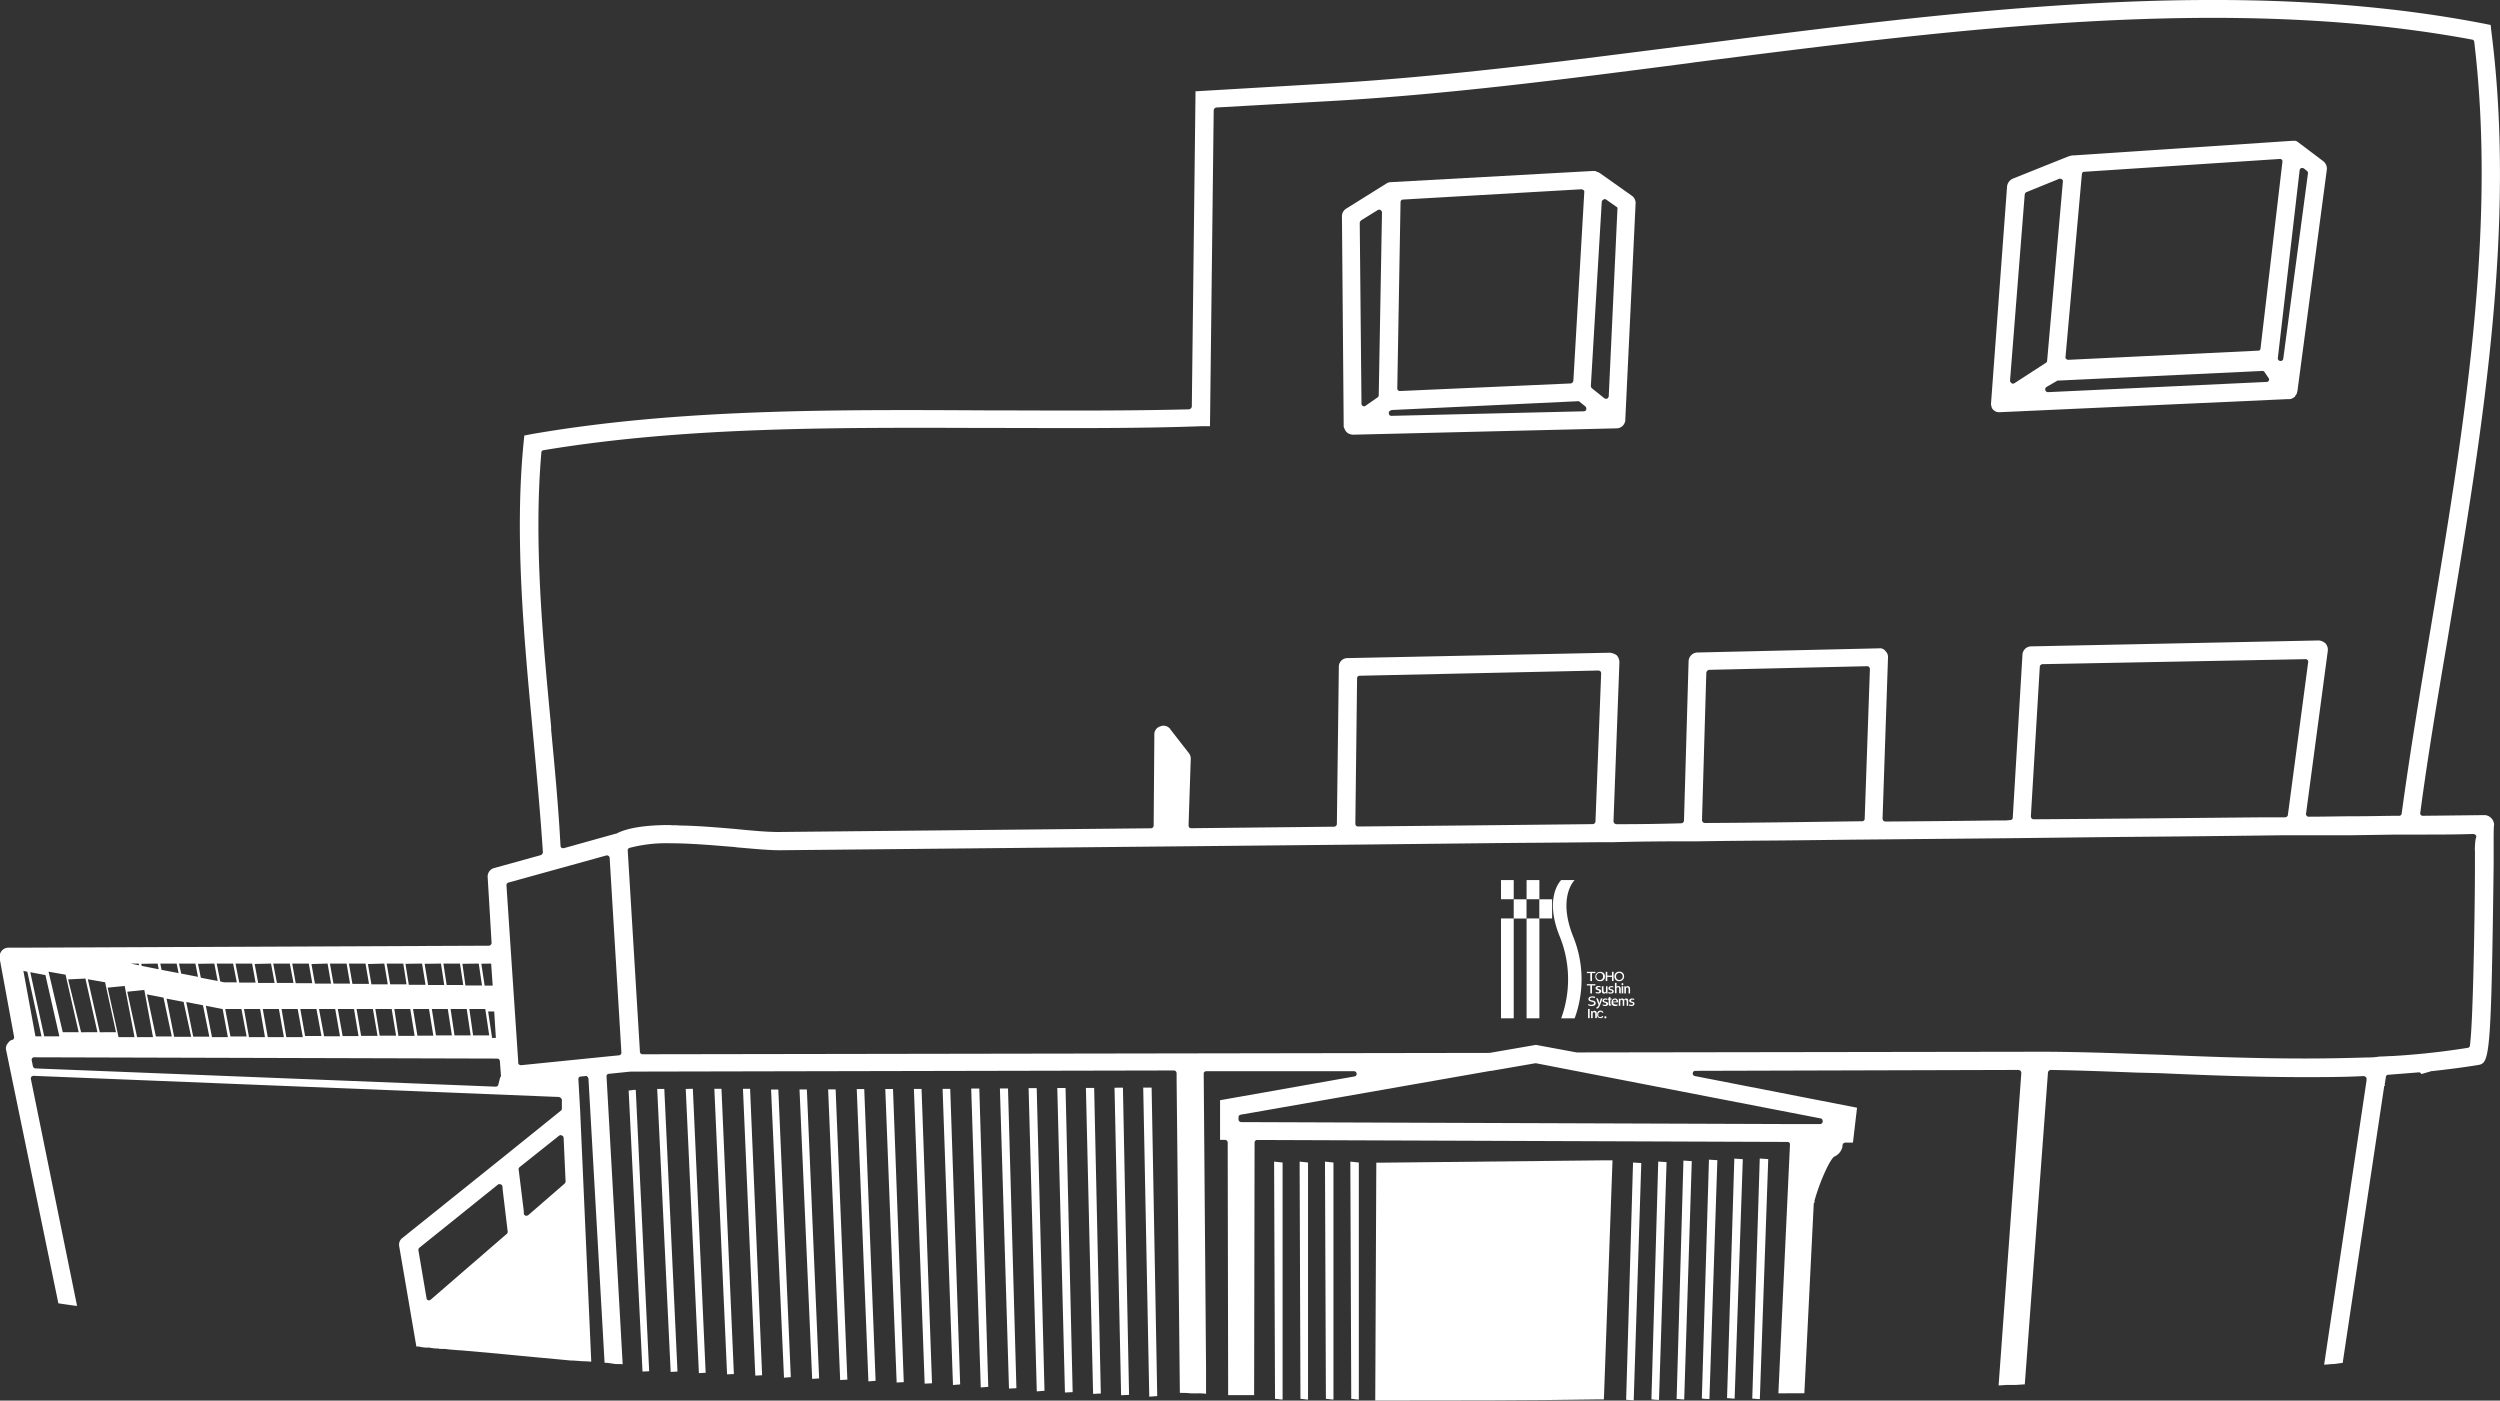 <svg xmlns="http://www.w3.org/2000/svg" viewBox="0 0 330.23 185.01"><rect x="0" y="0" width="330.23" height="185.01" fill="#333333" stroke="none"/><defs><style>.cls-1{fill:#fff;}</style></defs><title>アセット 1</title><g id="レイヤー_2" data-name="レイヤー 2"><g id="_" data-name="ｲﾗｽﾄ"><rect class="cls-1" x="198.27" y="121.32" width="1.68" height="13.19"/><rect class="cls-1" x="201.65" y="121.32" width="1.69" height="13.19"/><rect class="cls-1" x="199.95" y="118.79" width="1.69" height="2.54"/><rect class="cls-1" x="203.33" y="118.79" width="1.69" height="2.53"/><rect class="cls-1" x="198.27" y="116.25" width="1.68" height="2.53"/><rect class="cls-1" x="201.65" y="116.25" width="1.69" height="2.53"/><path class="cls-1" d="M208,116.25h-1.78s-2.38,2.24-.11,7.65a15.06,15.06,0,0,1,.11,10.61H208a15,15,0,0,0-.12-10.61C205.64,118.49,208,116.25,208,116.25Z"/><polygon class="cls-1" points="210.07 129.59 210.29 129.59 210.29 128.54 210.74 128.54 210.74 128.37 209.61 128.37 209.61 128.54 210.07 128.54 210.07 129.59"/><path class="cls-1" d="M211.33,129.61h0A.6.6,0,0,0,212,129a.59.59,0,0,0-.63-.62.62.62,0,0,0-.64.65A.59.59,0,0,0,211.33,129.61Zm0-1.1a.43.43,0,0,1,.42.47.42.42,0,0,1-.42.47.47.47,0,0,1,0-.94Z"/><polygon class="cls-1" points="212.31 129.04 212.93 129.04 212.93 129.59 213.14 129.59 213.14 128.37 212.93 128.37 212.93 128.87 212.31 128.87 212.31 128.37 212.1 128.37 212.1 129.59 212.31 129.59 212.31 129.04"/><path class="cls-1" d="M213.88,129.61a.62.62,0,0,0,.65-.64.59.59,0,0,0-.64-.62.62.62,0,0,0-.64.65A.6.6,0,0,0,213.88,129.61Zm0-1.1a.47.47,0,0,1,0,.94h0a.42.42,0,0,1-.41-.46A.43.43,0,0,1,213.89,128.51Z"/><polygon class="cls-1" points="210.07 131.23 210.29 131.23 210.29 130.17 210.74 130.17 210.74 130 209.61 130 209.61 130.17 210.07 130.17 210.07 131.23"/><path class="cls-1" d="M210.78,131l0,.16a.68.68,0,0,0,.31.07c.28,0,.41-.13.41-.29s-.08-.23-.28-.29-.21-.06-.21-.14.06-.13.17-.13a.46.46,0,0,1,.24.07l0-.15a.58.58,0,0,0-.28-.06c-.24,0-.38.13-.38.29s.1.21.29.27.2.07.2.15-.05.13-.2.13A.57.57,0,0,1,210.78,131Z"/><path class="cls-1" d="M211.88,131.25a.32.32,0,0,0,.28-.16h0v.14h.18c0-.08,0-.17,0-.28v-.67h-.2v.59s0,.06,0,.07a.18.18,0,0,1-.17.14c-.12,0-.16-.11-.16-.26v-.54h-.22v.57C211.57,131.14,211.71,131.25,211.88,131.25Z"/><path class="cls-1" d="M213.11,130.47l0-.15a.51.51,0,0,0-.27-.06c-.24,0-.38.13-.38.29s.09.21.3.27.19.07.19.15-.06.13-.19.13a.58.58,0,0,1-.28-.08l-.05.16a.72.72,0,0,0,.32.07c.27,0,.41-.13.41-.29s-.09-.23-.29-.29-.21-.06-.21-.14.07-.13.17-.13A.43.43,0,0,1,213.11,130.47Z"/><path class="cls-1" d="M214.09,131.23v-.58c0-.29-.16-.39-.31-.39a.29.29,0,0,0-.14,0,.38.38,0,0,0-.11.11h0v-.54h-.21v1.37h.21v-.59s0,0,0-.07a.18.18,0,0,1,.18-.14c.13,0,.17.11.17.24v.56Z"/><path class="cls-1" d="M214.31,129.87a.11.11,0,0,0-.12.13.11.11,0,0,0,.11.13h0c.08,0,.12,0,.12-.13S214.39,129.87,214.31,129.87Z"/><rect class="cls-1" x="214.21" y="130.27" width="0.21" height="0.95"/><path class="cls-1" d="M215.32,131.23v-.59c0-.28-.16-.38-.31-.38a.3.3,0,0,0-.27.15h0l0-.13h-.18v.95h.21v-.58s0-.06,0-.08a.19.19,0,0,1,.18-.14c.12,0,.17.11.17.24v.56Z"/><path class="cls-1" d="M210.21,132.73a.77.77,0,0,1-.42-.12l0,.17a.94.94,0,0,0,.43.11c.43,0,.56-.2.56-.37s-.15-.32-.43-.37-.33-.1-.33-.2.08-.18.29-.18a.69.69,0,0,1,.34.08l.07-.16a.84.84,0,0,0-.41-.08c-.29,0-.49.15-.49.35s.13.29.44.36.3.11.3.21S210.4,132.73,210.21,132.73Z"/><path class="cls-1" d="M211,133l-.14.08.05.17a.63.63,0,0,0,.23-.12,1.7,1.7,0,0,0,.3-.6l.24-.65h-.22l-.16.52c0,.07,0,.13,0,.19l-.06-.19-.18-.52h-.22l.33.87a.06.06,0,0,1,0,0,.08.08,0,0,1,0,0A.84.84,0,0,1,211,133Z"/><path class="cls-1" d="M212.1,132.31c-.14,0-.22-.07-.22-.15s.06-.12.17-.12a.55.55,0,0,1,.24.06l.05-.15a.69.69,0,0,0-.28-.06c-.24,0-.38.14-.38.29s.09.22.29.27.2.07.2.15,0,.13-.2.13a.71.71,0,0,1-.27-.07l0,.15a.79.79,0,0,0,.32.08c.27,0,.4-.14.4-.3S212.29,132.36,212.1,132.31Z"/><path class="cls-1" d="M212.79,132.69s-.08,0-.08-.12v-.52h.16v-.14h-.16v-.24l-.22.08v.16h-.1v.14h.1v.51c0,.16,0,.22.07.26a.23.23,0,0,0,.16,0h.12v-.17Z"/><path class="cls-1" d="M213.33,131.89a.46.46,0,0,0-.46.51.45.45,0,0,0,.48.49.86.86,0,0,0,.33-.07l0-.14a1,1,0,0,1-.28,0,.28.28,0,0,1-.31-.28h.66v-.09C213.72,132.16,213.64,131.89,213.33,131.89Zm-.27.4a.26.26,0,0,1,.25-.25.22.22,0,0,1,.22.25Z"/><path class="cls-1" d="M214.81,131.89a.3.3,0,0,0-.18.06.36.36,0,0,0-.1.11h0a.25.25,0,0,0-.24-.17.32.32,0,0,0-.28.15v-.12h-.18a2,2,0,0,1,0,.26v.68h.2v-.66a.2.2,0,0,1,.17-.14c.11,0,.15.1.15.23v.57h.2v-.59a.19.19,0,0,1,0-.08.17.17,0,0,1,.16-.13c.11,0,.16.11.16.25v.55h.2v-.58C215.1,132,215,131.89,214.81,131.89Z"/><path class="cls-1" d="M215.46,132.16c0-.07.06-.12.17-.12a.54.54,0,0,1,.23.06l0-.15a.65.65,0,0,0-.28-.06c-.24,0-.37.14-.37.29s.08.22.29.27.2.07.2.15-.06.13-.2.13a.72.72,0,0,1-.28-.07l-.05.15a.76.76,0,0,0,.33.08c.26,0,.4-.14.4-.3s-.09-.23-.29-.28S215.46,132.24,215.46,132.16Z"/><rect class="cls-1" x="209.77" y="133.27" width="0.21" height="1.22"/><path class="cls-1" d="M210.62,133.52a.31.31,0,0,0-.27.16l0-.13h-.18a2,2,0,0,1,0,.26v.68h.21v-.57a.19.19,0,0,1,0-.08.17.17,0,0,1,.17-.14c.13,0,.17.1.17.23v.56h.21v-.58C210.93,133.63,210.78,133.52,210.62,133.52Z"/><path class="cls-1" d="M211.24,133.78a.15.15,0,0,1,0-.07.28.28,0,0,1,.16-.05.17.17,0,0,1,.13,0,.24.24,0,0,1,.08.11h.19a.49.49,0,0,0-.15-.21.41.41,0,0,0-.25-.07.46.46,0,0,0-.2.05.37.37,0,0,0-.15.13.44.44,0,0,0-.07.17c0,.06,0,.11,0,.13a.93.93,0,0,0,0,.24.53.53,0,0,0,.15.2.46.46,0,0,0,.26.07.48.48,0,0,0,.18,0,.33.33,0,0,0,.13-.09.78.78,0,0,0,.08-.18h-.18a.37.37,0,0,1-.07.13.29.29,0,0,1-.14,0,.26.26,0,0,1-.14,0,.33.33,0,0,1-.12-.16.62.62,0,0,1,0-.2.43.43,0,0,1,0-.12A.13.13,0,0,1,211.24,133.78Z"/><path class="cls-1" d="M211.92,134.39a.13.13,0,0,0,.14.13.14.14,0,0,0,.14-.13.14.14,0,0,0-.14-.15A.13.13,0,0,0,211.92,134.39Z"/><path class="cls-1" d="M168.42,184.78c.33,0,.65.09,1,.09l0-31.31-1.12-.12Z"/><path class="cls-1" d="M171.78,184.78c.33,0,.65.09,1,.09l0-31.31-1.11-.12Z"/><path class="cls-1" d="M175.14,184.78c.33,0,.65.09,1,.09l0-31.31-1.12-.12Z"/><path class="cls-1" d="M178.49,184.78c.33,0,.66.09,1,.09V153.56l-1.12-.12Z"/><path class="cls-1" d="M214.8,184.9c.32,0,.64.07,1,.07l1-31.34-1.09-.07Z"/><path class="cls-1" d="M218.14,184.84a7.59,7.59,0,0,0,1,.07l1-31.4-1.1-.08Z"/><path class="cls-1" d="M221.47,184.79c.32,0,.64.08,1,.07l1-31.48-1.1-.08Z"/><path class="cls-1" d="M224.8,184.73a7.75,7.75,0,0,0,1,.07l1.05-31.55-1.11-.07Z"/><path class="cls-1" d="M228.13,184.68c.32,0,.65.08,1,.07l1.08-31.63-1.12-.08Z"/><path class="cls-1" d="M231.46,184.74c.32,0,.65.08,1,.07l1.11-31.7-1.12-.08Z"/><polygon class="cls-1" points="83.77 143.96 83.15 144.04 83.04 144.04 84.87 181.17 85.75 181.13 83.98 143.96 83.77 143.96"/><polygon class="cls-1" points="86.81 143.84 88.59 181.22 89.49 181.17 87.75 143.84 86.81 143.84"/><polygon class="cls-1" points="98.14 143.82 99.77 181.71 100.67 181.66 99.08 143.82 98.14 143.82"/><polygon class="cls-1" points="147.22 143.68 148.09 184.3 149.14 184.25 148.33 143.67 147.22 143.68"/><polygon class="cls-1" points="90.58 143.84 92.32 181.38 93.21 181.33 91.52 143.82 90.58 143.84"/><polygon class="cls-1" points="120.72 143.84 122.14 182.77 123.11 182.72 121.73 143.84 120.72 143.84"/><polygon class="cls-1" points="105.61 143.91 107.28 182.14 108.2 182.08 106.58 143.91 105.61 143.91"/><polygon class="cls-1" points="109.39 143.9 110.98 182.29 111.93 182.24 110.38 143.9 109.39 143.9"/><polygon class="cls-1" points="113.17 143.86 114.71 182.47 115.66 182.39 114.16 143.86 113.17 143.86"/><polygon class="cls-1" points="128.29 143.79 129.55 183.27 130.54 183.19 129.36 143.79 128.29 143.79"/><polygon class="cls-1" points="124.51 143.83 125.88 182.95 126.83 182.87 125.52 143.83 124.51 143.83"/><polygon class="cls-1" points="94.36 143.82 96.04 181.54 96.94 181.5 95.3 143.82 94.36 143.82"/><polygon class="cls-1" points="132.08 143.78 133.28 183.42 134.26 183.37 133.15 143.78 132.08 143.78"/><polygon class="cls-1" points="101.85 143.92 103.56 181.98 104.46 181.91 102.81 143.92 101.85 143.92"/><polygon class="cls-1" points="135.87 143.73 136.95 183.79 137.97 183.71 136.94 143.73 135.87 143.73"/><polygon class="cls-1" points="143.44 143.71 144.39 184.12 145.41 184.07 144.53 143.71 143.44 143.71"/><polygon class="cls-1" points="151.01 143.66 151.81 184.49 152.86 184.41 152.12 143.66 151.01 143.66"/><polygon class="cls-1" points="116.94 143.85 118.44 182.62 119.38 182.57 117.96 143.85 116.94 143.85"/><polygon class="cls-1" points="139.66 143.72 140.67 183.94 141.69 183.89 140.75 143.72 139.66 143.72"/><path class="cls-1" d="M182.43,153.58h-.63L181.66,185h.57c10,0,19.64,0,28.75-.15h.88L213,153.27h-1.09Z"/><path class="cls-1" d="M177.58,56.58v0a1.31,1.31,0,0,0,.46.64,1.19,1.19,0,0,0,.26.11,1.22,1.22,0,0,0,.4.09l34.87-.84a1.15,1.15,0,0,0,1.06-.8.64.64,0,0,0,.06-.29V55.4l1.36-28.52a1.17,1.17,0,0,0-.46-1l-4.24-3a.23.23,0,0,1-.09-.06,1.26,1.26,0,0,0-.29-.11.36.36,0,0,0-.11-.06.51.51,0,0,0-.2-.06h-.15c-.08,0-.14,0-.2,0l-26.57,1.47a1.14,1.14,0,0,0-.54.14l-5.36,3.35a1.18,1.18,0,0,0-.58,1l.23,27.69A.54.54,0,0,0,177.58,56.58Zm34-29.94a.46.46,0,0,1,.23-.28.3.3,0,0,1,.35,0l1.35.95a.25.25,0,0,1,.14.31L212.5,52.38a.47.47,0,0,1-.23.29.26.26,0,0,1-.14,0,.34.34,0,0,1-.23-.08l-1.62-1.3a.49.49,0,0,1-.14-.32ZM185,26.7a.33.33,0,0,1,.32-.34L208.9,25a.84.84,0,0,1,.29.12.32.32,0,0,1,.08.28l-1.44,24.9a.43.43,0,0,1-.34.35l-22.54,1h0a.34.34,0,0,1-.38-.34Zm-1.38,27.55a1.29,1.29,0,0,0,.2-.09L208.38,53a.27.27,0,0,1,.26.06l.78.63a.45.45,0,0,1,.11.41.34.34,0,0,1-.34.23l-25.39.6a.33.33,0,0,1-.34-.29A.33.33,0,0,1,183.63,54.25Zm-3.8-25.16L182,27.74a.36.36,0,0,1,.35,0,.4.4,0,0,1,.2.32l-.43,24.14a.35.35,0,0,1-.15.29l-1.58,1.1a.26.26,0,0,1-.2.08.36.36,0,0,1-.35-.37l-.23-23.89A.52.52,0,0,1,179.83,29.09Z"/><path class="cls-1" d="M263.13,53.93a1.29,1.29,0,0,0,.35.35.79.79,0,0,0,.23.11,1.07,1.07,0,0,0,.4.06l38.1-1.73a1.37,1.37,0,0,0,.28,0,1.31,1.31,0,0,0,.67-.35c0-.09.11-.17.17-.29a.4.4,0,0,0,.09-.23.37.37,0,0,1,.05-.17l3.89-29.31a1.25,1.25,0,0,0-.49-1.09l-3.25-2.45-.12-.09a.37.37,0,0,0-.14-.08l-.12-.06c-.05,0-.08,0-.11,0l-.35,0-28.87,1.93a.81.81,0,0,0-.41.06.18.18,0,0,1-.11,0l-7.49,3a1.29,1.29,0,0,0-.78,1L263,53.27a.75.75,0,0,0,.06.4A.72.72,0,0,0,263.13,53.93Zm36.28-3.48-28.9,1.35h0a.37.37,0,0,1-.17-.69l1.44-.84s.08,0,.14,0L298.81,49a.31.31,0,0,1,.31.14l.55.81a.34.34,0,0,1,0,.37A.32.32,0,0,1,299.41,50.45Zm4.35-27.93a.35.35,0,0,1,.2-.31.47.47,0,0,1,.38.05l.4.32a.37.37,0,0,1,.12.35L301.6,47.39a.33.33,0,0,1-.35.29.35.35,0,0,1-.37-.35ZM275,23a.32.32,0,0,1,.32-.31L301.11,21a.37.37,0,0,1,.29.08.31.31,0,0,1,.09.29L298.6,46a.3.3,0,0,1-.31.32l-25.1,1.21h0a.42.42,0,0,1-.26-.12.28.28,0,0,1-.09-.29Zm-7.55,2.68a.43.43,0,0,1,.24-.31L272,23.62a.35.35,0,0,1,.34.06.29.29,0,0,1,.15.31l-2.08,23.66a.29.29,0,0,1-.14.26l-4.18,2.71a.51.51,0,0,1-.2.06.35.35,0,0,1-.17-.06.44.44,0,0,1-.21-.35Z"/><path class="cls-1" d="M328.23,107.67h-.09l-8.1.09a.3.3,0,0,1-.26-.11.27.27,0,0,1-.08-.29c1-7.52,2.27-15.07,3.63-23.06l.14-.86c4.38-26.28,8.93-53.45,5.62-79.27L329,3.3l-.84-.17c-32.94-6.4-69.36-1.73-104.57,2.8l-1.67.2c-16.4,2.1-31.87,4.06-47,4.93l-17,1-.49,41.63a.43.43,0,0,1-.37.38c-7.93.2-16.2.17-24.21.14l-2.27,0c-20.17-.11-41-.23-60.4,3.14l-.92.18-.09.86c-1.21,12.28,0,25.36,1.18,38l.12,1.3c.46,4.92.92,10,1.24,14.86a.44.44,0,0,1-.29.41l-6.14,1.7a1.16,1.16,0,0,0-.86,1.24l.51,8.58a.31.31,0,0,1-.08.29.36.36,0,0,1-.26.15l-61.58.26-1.82,0a1.17,1.17,0,0,0-.95.4,1.27,1.27,0,0,0-.29,1l1.91,10.37a.36.36,0,0,1-.23.41.81.81,0,0,0-.55.4,1,1,0,0,0-.26,1l6.89,33.4,1.38.2c.37.06.75.11,1.09.14L4.08,142.54a.35.35,0,0,1,.08-.32.36.36,0,0,1,.29-.11l69.33,2.79a.53.53,0,0,1,.32.15.43.43,0,0,1,.12.23l0,1.09a.36.36,0,0,1-.11.32l-7.73,6.23-13.22,10.6a1.1,1.1,0,0,0-.43,1.09l2.27,13.26h.32a5,5,0,0,0,1,.14c.09,0,.17,0,.23,0h.17a5.77,5.77,0,0,0,1.21.12s.09,0,.12.06a1.43,1.43,0,0,1,.4,0,2.62,2.62,0,0,1,.38,0c.63.09,1.27.12,1.93.18.06,0,.08,0,.14,0l4.84.43c3.55.35,7.32.69,9.71.92,0,0,.12,0,.21,0s0,0,.11,0l1.21.09a.18.18,0,0,1,.12,0c.4,0,.72.05,1,.05l-1.47-33.22-.23-4.06a.33.33,0,0,1,.32-.38l.61-.06a.21.21,0,0,1,.26.09.43.43,0,0,1,.14.23l2.13,37.55c.41,0,.84.08,1.24.14s.75,0,1.15.06l-2.13-38a.32.32,0,0,1,.32-.37l2.85-.29,71.75-.15a.37.37,0,0,1,.38.35v.86l.43,41.38c.46,0,1,0,1.41.06h.26s.06,0,.12,0a2.67,2.67,0,0,0,.49,0c.4,0,.8,0,1.18.06V180.9L159,141.85c0-.09,0-.17.09-.26a.39.39,0,0,1,.26-.09l19.51,0a.34.34,0,0,1,.34.31.33.33,0,0,1-.29.38l-17.75,3.14v5.24h.67a.36.36,0,0,1,.34.38l.06,33.34h.4c.43,0,.87,0,1.33,0s.86,0,1.29,0h.41l.06-33.36a.34.34,0,0,1,.37-.35l70,.26a.37.37,0,0,1,.26.09.32.32,0,0,1,.09.28l-1.53,32.83a1.76,1.76,0,0,0,.41,0,5.62,5.62,0,0,0,.72,0h1.12c.26,0,.49,0,.75,0h.43l1.24-25c0-.05,0-.14.09-.2s0-.11,0-.2c.72-2.59,2-5.39,2.6-5.85a1.85,1.85,0,0,0,1-1,1.15,1.15,0,0,0,.11-.49.38.38,0,0,1,.38-.37h1l.54-4.61-21.41-4.18a.33.33,0,0,1-.29-.37.33.33,0,0,1,.35-.32l42.68-.12a.45.45,0,0,1,.26.12.39.39,0,0,1,.11.29L264,183c.41,0,.78-.06,1.19-.06s.75,0,1.06,0l1.21-.08,3.06-41.18a.4.4,0,0,1,.37-.35c3.69.06,7.41.2,11.3.35l3.17.08c5.88.26,12.5.52,19,.52,2.56,0,5.15,0,7.89-.14a.51.51,0,0,1,.26.14.28.28,0,0,1,.09.29l0,.17L307,180.26c.4,0,.81-.08,1.15-.08s.9-.12,1.3-.15l5.47-36.45c0-.06,0-.15.09-.17s-.06-.18,0-.23l.15-.93a.29.29,0,0,1,.31-.28c1.44-.12,2.74-.21,4-.32a.35.35,0,0,1,.37.23l1.36-.4h.11c1.88-.21,3.81-.44,6.08-.81,1.47-.26,1.68-1.24,2-26.34,0-1.09,0-2.07,0-2.88,0-1.24,0-2.13.06-2.54A1.3,1.3,0,0,0,329,108,1.24,1.24,0,0,0,328.23,107.67ZM71.51,59.78a.3.3,0,0,1,.28-.31c18.71-3.12,38.85-3,58.36-2.94l.46,0c9.28,0,18.87.11,28.09-.23h1.13l.49-41.73a.42.42,0,0,1,.34-.37L175,13.39c15.53-.84,31.44-2.88,48.27-5.07l.6-.09c34.64-4.41,70.43-9,102.67-3a.32.32,0,0,1,.29.32c3,25-1.47,51.67-5.76,77.46-1.47,8.79-2.77,16.71-3.83,24.46a.33.33,0,0,1-.35.29c-1.87,0-3.77.06-5.65.06-2.1,0-4.18.06-6.28.06a.29.29,0,0,1-.26-.12.27.27,0,0,1-.09-.29L307.48,86a1.27,1.27,0,0,0-.29-1,1.47,1.47,0,0,0-.89-.4l-38,.78a1.16,1.16,0,0,0-1.15,1.12L265.87,108a.32.32,0,0,1-.32.32l-.63.06h-1.44q-7.23.09-14.44.14a.47.47,0,0,1-.26-.11.52.52,0,0,1-.11-.26l.72-21.27a1.07,1.07,0,0,0-.32-.86.9.9,0,0,0-.87-.38l-24,.55a1.2,1.2,0,0,0-1.15,1.15l-.61,21.07a.37.37,0,0,1-.37.34c-2.94.09-5.82.12-8.56.12a.42.42,0,0,1-.26-.12.48.48,0,0,1-.12-.26l.78-21a1.44,1.44,0,0,0-.34-.92,1.83,1.83,0,0,0-.95-.35L178,86.93a1.13,1.13,0,0,0-1.15,1.15l-.26,20.75a.38.38,0,0,1-.35.37l-18.9.2a.41.41,0,0,1-.26-.11A.51.51,0,0,1,157,109l.29-8.79a1.19,1.19,0,0,0-.29-.78l-2.42-3.11c0-.09-.06-.09-.11-.14a1.09,1.09,0,0,0-1.21-.23,1.08,1.08,0,0,0-.78,1.09l-.09,12a.37.37,0,0,1-.34.37l-49.28.49c-1.53,0-3.63-.2-5.65-.4-2.36-.2-5-.43-7.43-.46-.43-.06-.84,0-1.18-.06-3.34,0-5.74.4-7.12,1.15,0,0-.06,0-.09,0l-6.8,1.9h-.08c-.09,0-.15,0-.2,0a.56.56,0,0,1-.18-.26c-.26-5-.72-9.89-1.24-15.39l0-.38C71.65,83.93,70.5,71.45,71.51,59.78Zm230.7,47.87c0,.17-.18.28-.35.31l-2.74,0c-10.14.09-20.34.2-30.48.26a.37.37,0,0,1-.26-.09.47.47,0,0,1-.12-.28l1.18-19.77a.38.38,0,0,1,.35-.35l34.75-.66a.25.25,0,0,1,.26.12.26.26,0,0,1,.09.28ZM247,88.37l-.69,19.77a.33.33,0,0,1-.34.34c-6.8.09-13.81.2-20.78.23a.47.47,0,0,1-.26-.11.52.52,0,0,1-.11-.26l.57-19.48a.45.45,0,0,1,.38-.38L246.62,88a.39.39,0,0,1,.26.09A.49.49,0,0,1,247,88.37Zm-35.5.57-.75,19.54a.38.38,0,0,1-.34.38q-15.3.17-30.6.31h-.44a.43.43,0,0,1-.26-.11.56.56,0,0,1-.08-.26l.23-19.19a.33.33,0,0,1,.34-.35l31.56-.69a.65.65,0,0,1,.26.12C211.46,88.77,211.52,88.86,211.49,88.94Zm-146,48.16H65l-.52-3.49.8,0ZM22,131.91l2.25.43,1,4.61H23Zm.69,5H20.59l-1.18-5.56,2.19.43Zm1.91-4.55,2.21.43.84,4.15-2.13,0Zm2.59.49,2.16.43h.06L30.1,137H28Zm2.56.43,2.14,0,.69,3.63H30.44Zm2.48,0h2.13L35,137H32.89Zm2.48,0h2.13L37.5,137H35.37Zm2.48,0,2.13,0L40,137H37.82Zm2.48,0,2.13,0,.66,3.57H40.3Zm2.47,0h2.14l.63,3.6-2.1,0Zm2.48,0,2.14,0,.6,3.58h-2.1Zm2.48,0,2.16,0,.61,3.55H47.7Zm2.48,0,2.16,0,.58,3.52H50.15Zm2.51,0h2.1l.58,3.55H52.63Zm2.47,0,2.11,0,.57,3.52h-2.1Zm2.48,0,2.11,0,.54,3.49h-2.1Zm2.48,0,2.13,0,.52,3.49-2.13,0Zm2.48,0H64.1l.52,3.49H62.49Zm2.88-6,.2,2.91-1.06,0-.44-2.89Zm-1.64,0,.43,2.89H61.48l-.4-2.86Zm-2.48,0,.43,2.83H59l-.43-2.83Zm-2.51,0,.43,2.83-2.13,0-.46-2.8Zm-2.5,0,.46,2.8H54l-.44-2.77Zm-2.48,0,.43,2.74H51.54l-.46-2.74Zm-2.51,0,.46,2.74-2.16,0-.46-2.68Zm-2.48,0,.46,2.68H46.55l-.46-2.68Zm-2.5,0,.46,2.65H44.05l-.47-2.65Zm-2.51,0,.46,2.65-2.13,0-.46-2.59Zm-2.48,0,.46,2.59H39.06l-.46-2.59Zm-2.51,0,.49,2.56H36.58l-.49-2.56Zm-2.48,0,.47,2.56-2.17,0-.46-2.51Zm-2.5,0,.46,2.51H31.6l-.49-2.51Zm-2.51,0,.49,2.48H29.61l-.52-.12-.46-2.36Zm-2.48,0,.44,2.3-2.22-.43-.38-1.84Zm-2.5,0,.34,1.75-2.22-.43-.29-1.32Zm-2.48,0,.26,1.26-2.25-.43-.17-.83Zm-2.51,0,.14.75-2.24-.44-.06-.28Zm-2.51,0,.06.23-1.12-.23Zm.75,3.48L20.21,137h-2.1l-1.3-6Zm-2.59-.52L17.77,137l-2.11,0-1.44-6.54Zm-2.59-.49,1.44,6.6H13.18l-1.58-7Zm-2.6-.49,1.59,7.09H10.71L9,129.37Zm-2.62-.51,1.73,7.6-2.1,0-1.88-8ZM6,128.8l1.84,8.09h-2l-1.84-8.47Zm-2.91-.55.52.11,1.87,8.53H4.68Zm63,14-.26,1a.35.35,0,0,1-.35.29L4.68,141.13a.39.39,0,0,1-.34-.32l-.15-.75a.33.33,0,0,1,.06-.28.36.36,0,0,1,.29-.12l61.15.17a.35.35,0,0,1,.34.35l.15,2S66.15,142.2,66.15,142.22ZM67,162.89c0,.05,0,.08-.08.11l-10,8.65a.41.41,0,0,1-.23.11l-.12,0c-.14-.06-.23-.14-.23-.29l-1.07-6.31a.37.37,0,0,1,.12-.34l10.4-8.36a.43.43,0,0,1,.38,0,.3.3,0,0,1,.2.29l.05.58.64,5.33A.26.26,0,0,1,67,162.89Zm7.61-6.57-4.81,4.17a.33.33,0,0,1-.23.09.22.22,0,0,1-.15,0,.34.34,0,0,1-.23-.32V160l-.66-5.36a.44.44,0,0,1,.09-.46L73.87,150a.34.34,0,0,1,.37,0,.35.35,0,0,1,.21.29l.26,5.79A.35.35,0,0,1,74.59,156.32Zm7.15-16.92-1.42.14L68.86,140.7H68.8a.3.3,0,0,1-.23-.09.28.28,0,0,1-.12-.26v-.17l-1-14.93-.55-8.3a.35.35,0,0,1,.26-.37L80.09,113a.34.34,0,0,1,.29.06.32.32,0,0,1,.15.25L82.08,139A.35.35,0,0,1,81.74,139.4Zm158.71,8.33a.33.33,0,0,1,.29.34.35.35,0,0,1-.34.41h-4l-72.47-.26a.36.36,0,0,1-.35-.38v-.26a.34.34,0,0,1,.29-.34l1.67-.29,31.33-5.5.11,0,5.79-1h.12Zm86.45-35.44c0,.6,0,1.29,0,2,0,3-.06,8-.17,12.8s-.26,9.22-.49,11a.32.32,0,0,1-.29.32,98.76,98.76,0,0,1-10.06,1.09c-.49,0-1,.06-1.58.06a8.79,8.79,0,0,1-1.59.12c-2.53.08-5.36.14-8.29.14-6.4,0-12.86-.23-18.88-.49l-2.42-.08c-4.06-.15-8.27-.29-12.33-.32-1.16,0-2.31,0-3.46,0l-59,.09h-.09l-5.39-1-6.11,1.06-.14,0-111.75.18a.34.34,0,0,1-.35-.32l-1.61-26.57a.34.34,0,0,1,.23-.37,19.11,19.11,0,0,1,5.42-.61c2.76,0,5.91.29,8.41.49l.46.06c2.05.17,4,.37,5.56.37l76.89-.75,15.5-.17c5.18-.06,10.34-.08,15.53-.14h2.07c3.35-.09,6.66-.12,10-.12h1.39c3.63-.06,7.23-.08,10.86-.11s7.29-.09,10.95-.12l18.24-.17c6.23-.06,12.42-.15,18.62-.2s12.39-.12,18.61-.2h1.5c.52,0,1,0,1.53,0,2,0,4,0,5.93,0l6-.09c.52,0,1,0,1.61,0h1.5c2.33,0,4.67,0,7-.08a1.33,1.33,0,0,1,.26.11.51.51,0,0,1,.12.26C326.93,111,326.93,111.59,326.9,112.29Z"/></g></g></svg>
